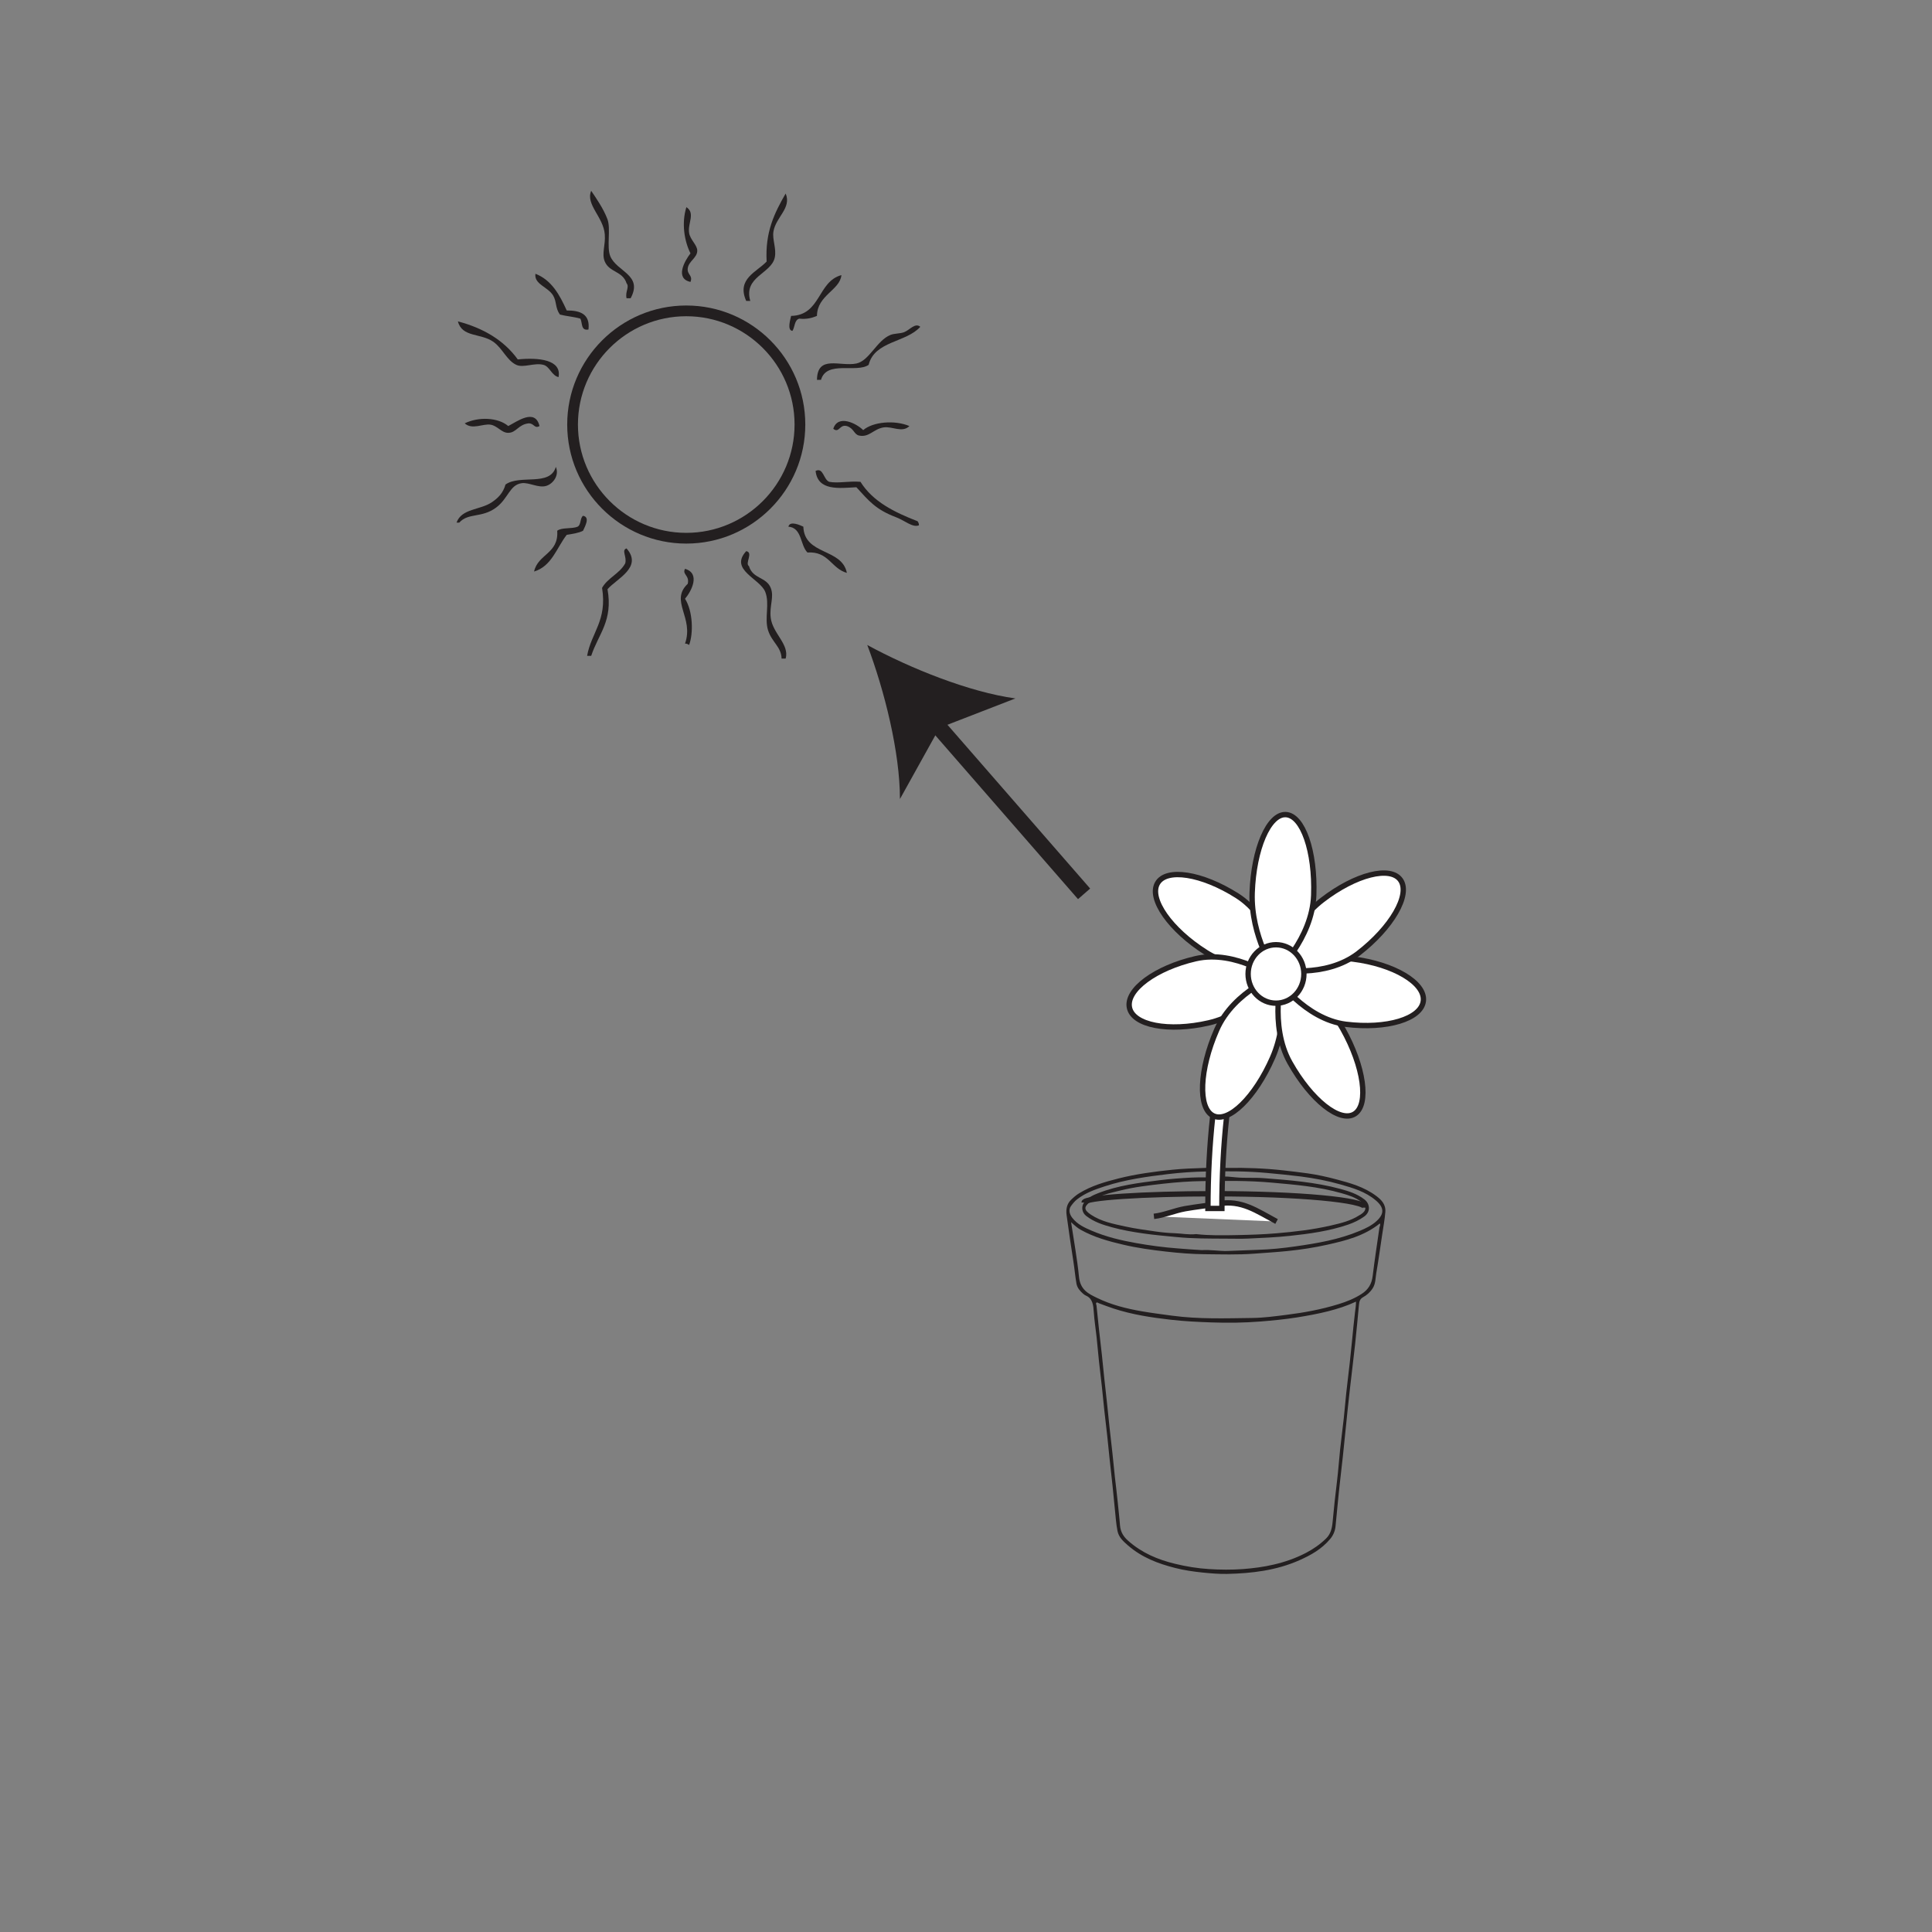 <?xml version="1.0" encoding="UTF-8"?>
<svg xmlns="http://www.w3.org/2000/svg" xmlns:xlink="http://www.w3.org/1999/xlink" width="360pt" height="360pt" viewBox="0 0 360 360" version="1.1">
<rect x="0" y="0" width="360" height="360" fill="#808080" stroke="none"/>
<g id="surface1">
<path style="fill:none;stroke-width:1;stroke-linecap:butt;stroke-linejoin:miter;stroke:rgb(13.73%,12.16%,12.549%);stroke-opacity:1;stroke-miterlimit:10;" d="M -0.002 -0.002 C -0.002 1.432 -12.533 2.588 -28.021 2.588 " transform="matrix(1,0,0,-1,254.408,225.025)"/>
<path style="fill:none;stroke-width:1;stroke-linecap:butt;stroke-linejoin:miter;stroke:rgb(13.73%,12.16%,12.549%);stroke-opacity:1;stroke-miterlimit:10;" d="M 0 0.001 C 0 0.903 10.906 1.638 24.387 1.638 " transform="matrix(1,0,0,-1,202.004,224.075)"/>
<path style=" stroke:none;fill-rule:evenodd;fill:rgb(13.73%,12.16%,12.549%);fill-opacity:1;" d="M 223.926 232.941 C 222.57 232.867 220.996 232.746 219.418 232.621 C 216.832 232.426 214.266 232.086 211.703 231.629 C 208.887 231.129 206.102 230.473 203.422 229.324 C 202.109 228.758 200.777 228.176 199.797 226.918 C 199.234 226.195 199.105 225.375 199.547 224.75 C 199.887 224.277 200.258 223.82 200.711 223.469 C 202.281 222.254 204.074 221.633 205.859 221.051 C 209.703 219.797 213.664 219.25 217.621 218.777 C 219.98 218.496 222.352 218.328 224.719 218.289 C 228.527 218.219 232.332 218.211 236.141 218.566 C 238.219 218.758 240.293 218.957 242.363 219.219 C 244.887 219.543 247.379 220.016 249.836 220.719 C 252.109 221.367 254.398 222.027 256.332 223.652 C 257.945 225 257.961 226.168 256.535 227.496 C 255.605 228.363 254.488 228.887 253.355 229.359 C 249.48 230.988 245.43 231.668 241.371 232.246 C 239.051 232.582 236.711 232.82 234.375 232.887 C 232.484 232.945 230.594 233.043 228.699 233.102 C 227.18 233.145 225.672 232.84 223.926 232.941 M 199.582 227.734 C 200.262 228.363 200.789 228.832 201.395 229.164 C 203.895 230.559 206.578 231.289 209.273 231.922 C 211.914 232.543 214.602 232.914 217.281 233.215 C 219.66 233.484 222.059 233.684 224.449 233.703 C 227.535 233.73 230.625 233.832 233.719 233.602 C 235.805 233.445 237.887 233.32 239.973 233.105 C 242.438 232.855 244.875 232.48 247.301 231.938 C 250.746 231.168 254.172 230.328 257.113 227.969 C 257.285 228.281 257.074 228.504 257.035 228.758 C 256.613 231.754 256.137 234.734 255.781 237.738 C 255.602 239.301 254.902 240.324 253.785 241.059 C 252.418 241.957 250.938 242.543 249.426 243.008 C 246.219 244 242.953 244.598 239.652 245.008 C 237.574 245.27 235.492 245.555 233.418 245.582 C 228.402 245.645 223.375 245.832 218.363 245.152 C 216.484 244.898 214.605 244.66 212.734 244.336 C 209.887 243.84 207.078 243.145 204.422 241.848 C 202.879 241.098 201.297 240.395 201.051 237.906 C 200.723 234.559 200.105 231.254 199.582 227.734 M 252.672 242.539 C 252.668 243.289 252.566 243.906 252.488 244.504 C 252.281 246.164 252.133 247.832 251.965 249.504 C 251.82 250.934 251.684 252.367 251.523 253.797 C 251.305 255.754 251.055 257.703 250.844 259.66 C 250.68 261.168 250.566 262.688 250.402 264.195 C 250.184 266.152 249.926 268.098 249.715 270.055 C 249.504 272.043 249.371 274.043 249.129 276.027 C 248.82 278.559 248.535 281.098 248.309 283.645 C 248.199 284.82 247.934 285.859 247.105 286.668 C 245.969 287.777 244.719 288.641 243.367 289.348 C 241.434 290.355 239.418 291.055 237.344 291.535 C 235.441 291.98 233.52 292.23 231.578 292.375 C 229.477 292.527 227.395 292.508 225.293 292.375 C 223.141 292.242 221.031 291.898 218.922 291.383 C 215.762 290.617 212.781 289.379 210.199 287.086 C 209.41 286.383 208.797 285.52 208.695 284.227 C 208.59 282.793 208.406 281.367 208.277 279.934 C 208.129 278.344 207.91 276.766 207.738 275.176 C 207.582 273.723 207.449 272.262 207.289 270.805 C 207.117 269.219 206.926 267.637 206.754 266.051 C 206.598 264.59 206.457 263.133 206.301 261.676 C 206.129 260.062 205.941 258.453 205.77 256.84 C 205.609 255.355 205.473 253.871 205.312 252.387 C 205.145 250.824 204.949 249.27 204.781 247.711 C 204.621 246.227 204.484 244.738 204.316 243.258 C 204.293 243.086 204.145 242.895 204.289 242.75 C 204.43 242.602 204.578 242.766 204.734 242.828 C 205.645 243.172 206.562 243.516 207.488 243.824 C 210.977 244.969 214.562 245.5 218.156 245.914 C 220.676 246.203 223.211 246.324 225.742 246.414 C 228.785 246.52 231.832 246.484 234.867 246.242 C 237.125 246.059 239.383 245.844 241.633 245.488 C 243.617 245.168 245.59 244.816 247.543 244.316 C 249.27 243.871 250.973 243.332 252.672 242.539 M 229.062 217.621 C 227.059 217.621 225.719 217.578 224.383 217.629 C 222.406 217.703 220.422 217.758 218.453 217.965 C 215.078 218.316 211.707 218.758 208.398 219.594 C 205.891 220.227 203.387 220.941 201.09 222.348 C 200.535 222.684 200.039 223.121 199.562 223.582 C 198.793 224.324 198.598 225.332 198.746 226.418 C 199.145 229.305 199.555 232.191 200.012 235.066 C 200.227 236.426 200.344 237.805 200.578 239.16 C 200.719 239.977 201.242 240.547 201.797 241.047 C 201.961 241.191 202.141 241.328 202.328 241.41 C 203.617 241.961 203.73 243.203 203.816 244.543 C 203.918 246.082 204.168 247.605 204.332 249.141 C 204.496 250.676 204.625 252.223 204.789 253.758 C 204.953 255.32 205.156 256.875 205.324 258.434 C 205.484 259.887 205.613 261.352 205.773 262.809 C 205.945 264.391 206.145 265.973 206.316 267.559 C 206.473 268.988 206.605 270.426 206.758 271.855 C 206.938 273.523 207.129 275.184 207.305 276.852 C 207.461 278.34 207.586 279.828 207.746 281.309 C 207.887 282.633 207.969 283.973 208.227 285.27 C 208.465 286.473 209.336 287.227 210.145 287.934 C 212.766 290.23 215.82 291.367 218.98 292.168 C 220.668 292.598 222.379 292.848 224.109 293.023 C 225.617 293.176 227.137 293.305 228.629 293.277 C 233.234 293.176 237.797 292.648 242.152 290.715 C 244.246 289.781 246.25 288.68 247.855 286.77 C 248.43 286.086 248.762 285.312 248.859 284.387 C 249.145 281.551 249.391 278.711 249.715 275.879 C 250.066 272.836 250.41 269.797 250.699 266.746 C 250.949 264.098 251.246 261.453 251.539 258.805 C 251.855 256.004 252.207 253.207 252.512 250.406 C 252.777 247.969 252.992 245.523 253.227 243.086 C 253.281 242.484 253.426 242.027 253.973 241.723 C 254.672 241.34 255.297 240.809 255.785 240.047 C 256.336 239.188 256.289 238.188 256.449 237.242 C 256.855 234.867 257.188 232.484 257.543 230.098 C 257.754 228.688 258.023 227.273 258.137 225.848 C 258.25 224.383 257.363 223.531 256.41 222.824 C 254.148 221.145 251.57 220.434 248.996 219.754 C 247.23 219.285 245.441 218.887 243.645 218.637 C 242.129 218.426 240.609 218.246 239.086 218.078 C 235.527 217.68 231.969 217.574 229.062 217.621 "/>
<path style=" stroke:none;fill-rule:evenodd;fill:rgb(13.73%,12.16%,12.549%);fill-opacity:1;" d="M 222.883 229.957 C 221.434 230.113 220.184 229.832 218.926 229.793 C 217.746 229.754 216.562 229.645 215.391 229.477 C 213.473 229.191 211.551 228.957 209.648 228.531 C 207.457 228.047 205.238 227.641 203.281 226.34 C 201.934 225.445 201.922 224.867 203.145 223.949 C 204.824 222.688 206.766 222.332 208.664 221.855 C 211.324 221.184 214.035 220.875 216.738 220.57 C 219.191 220.293 221.656 220.109 224.113 220.078 C 228.367 220.02 232.621 219.977 236.871 220.355 C 239.043 220.551 241.211 220.73 243.375 221.016 C 245.621 221.309 247.844 221.73 250.031 222.352 C 251.293 222.711 252.566 223.102 253.672 223.969 C 254.711 224.781 254.66 225.613 253.527 226.316 C 253.469 226.355 253.402 226.379 253.34 226.418 C 251.691 227.488 249.859 227.926 248.043 228.344 C 244.668 229.129 241.242 229.52 237.816 229.809 C 235.375 230.016 232.93 230.094 230.48 230.141 C 227.887 230.195 225.289 230.234 222.883 229.957 M 228.359 230.805 C 229.77 230.801 231.18 230.855 232.582 230.789 C 235.164 230.668 237.746 230.566 240.316 230.289 C 243.984 229.898 247.645 229.402 251.195 228.191 C 252.254 227.824 253.27 227.352 254.219 226.668 C 255.449 225.777 255.266 224.277 254.23 223.488 C 252.867 222.441 251.312 221.961 249.746 221.535 C 247.414 220.902 245.051 220.496 242.664 220.199 C 240.285 219.902 237.906 219.719 235.523 219.535 C 233.789 219.398 232.062 219.547 230.34 219.387 C 229.406 219.297 228.473 219.164 227.551 219.266 C 225.703 219.473 223.859 219.324 222.016 219.426 C 220.043 219.527 218.07 219.668 216.113 219.914 C 212.227 220.402 208.328 220.875 204.598 222.34 C 203.633 222.719 202.676 223.16 202.004 224.074 C 201.414 224.883 201.625 225.977 202.391 226.566 C 203.848 227.699 205.508 228.223 207.188 228.684 C 209.137 229.223 211.113 229.555 213.105 229.844 C 215.129 230.137 217.156 230.301 219.188 230.504 C 222.246 230.809 225.301 230.789 228.359 230.805 "/>
<path style="fill-rule:nonzero;fill:rgb(100%,100%,100%);fill-opacity:1;stroke-width:1;stroke-linecap:butt;stroke-linejoin:miter;stroke:rgb(13.73%,12.16%,12.549%);stroke-opacity:1;stroke-miterlimit:10;" d="M -0.002 -0.001 C -3.713 1.976 -6.521 4.062 -10.85 3.315 C -12.885 2.964 -15.107 2.726 -17.041 2.386 C -19.045 2.026 -20.924 1.171 -22.857 0.96 " transform="matrix(1,0,0,-1,237.873,227.608)"/>
<path style=" stroke:none;fill-rule:nonzero;fill:rgb(100%,100%,100%);fill-opacity:1;" d="M 225.078 225.18 L 227.68 225.18 C 227.68 213.309 228.891 202.156 231.09 193.777 C 234.32 181.473 238.035 181.328 238.07 181.328 L 238.07 179.969 C 236.594 179.969 232.094 179.969 228.516 193.59 C 226.301 202.027 225.078 213.246 225.078 225.18 "/>
<path style="fill:none;stroke-width:1;stroke-linecap:butt;stroke-linejoin:miter;stroke:rgb(13.73%,12.16%,12.549%);stroke-opacity:1;stroke-miterlimit:10;" d="M -0.001 0.001 L 2.601 0.001 C 2.601 11.872 3.812 23.024 6.011 31.403 C 9.241 43.708 12.956 43.853 12.991 43.853 L 12.991 45.212 C 11.515 45.212 7.015 45.212 3.437 31.591 C 1.222 23.153 -0.001 11.935 -0.001 0.001 Z M -0.001 0.001 " transform="matrix(1,0,0,-1,225.079,225.181)"/>
<path style=" stroke:none;fill-rule:nonzero;fill:rgb(100%,100%,100%);fill-opacity:1;" d="M 230.523 166.91 C 223.938 162.734 217.285 161.703 215.664 164.609 C 214.043 167.512 218.074 173.25 224.66 177.426 C 231.246 181.605 239.066 180.539 239.066 180.539 C 239.066 180.539 237.109 171.082 230.523 166.91 "/>
<path style="fill:none;stroke-width:1;stroke-linecap:butt;stroke-linejoin:miter;stroke:rgb(13.73%,12.16%,12.549%);stroke-opacity:1;stroke-miterlimit:10;" d="M 0.001 -0.001 C -6.585 4.174 -13.237 5.206 -14.858 2.299 C -16.48 -0.603 -12.448 -6.341 -5.862 -10.517 C 0.724 -14.697 8.544 -13.63 8.544 -13.63 C 8.544 -13.63 6.587 -4.173 0.001 -0.001 Z M 0.001 -0.001 " transform="matrix(1,0,0,-1,230.523,166.909)"/>
<path style=" stroke:none;fill-rule:nonzero;fill:rgb(100%,100%,100%);fill-opacity:1;" d="M 222.801 178.637 C 215.312 180.367 209.781 184.445 210.453 187.746 C 211.121 191.047 217.738 192.324 225.23 190.598 C 232.719 188.871 237.762 182.41 237.762 182.41 C 237.762 182.41 230.289 176.91 222.801 178.637 "/>
<path style="fill:none;stroke-width:1;stroke-linecap:butt;stroke-linejoin:miter;stroke:rgb(13.73%,12.16%,12.549%);stroke-opacity:1;stroke-miterlimit:10;" d="M -0 0.001 C -7.488 -1.729 -13.02 -5.808 -12.348 -9.108 C -11.68 -12.409 -5.063 -13.687 2.43 -11.96 C 9.918 -10.233 14.961 -3.772 14.961 -3.772 C 14.961 -3.772 7.488 1.728 -0 0.001 Z M -0 0.001 " transform="matrix(1,0,0,-1,222.801,178.638)"/>
<path style=" stroke:none;fill-rule:nonzero;fill:rgb(100%,100%,100%);fill-opacity:1;" d="M 226.715 191.906 C 223.477 199.312 223.184 206.477 226.055 207.902 C 228.926 209.332 233.879 204.48 237.117 197.078 C 240.355 189.672 238.578 181.48 238.578 181.48 C 238.578 181.48 229.949 184.504 226.715 191.906 "/>
<path style="fill:none;stroke-width:1;stroke-linecap:butt;stroke-linejoin:miter;stroke:rgb(13.73%,12.16%,12.549%);stroke-opacity:1;stroke-miterlimit:10;" d="M 0 0.002 C -3.238 -7.404 -3.531 -14.568 -0.66 -15.994 C 2.211 -17.424 7.164 -12.572 10.402 -5.17 C 13.641 2.236 11.863 10.428 11.863 10.428 C 11.863 10.428 3.234 7.404 0 0.002 Z M 0 0.002 " transform="matrix(1,0,0,-1,226.715,191.908)"/>
<path style=" stroke:none;fill-rule:nonzero;fill:rgb(100%,100%,100%);fill-opacity:1;" d="M 240.363 198.008 C 244.301 205.02 249.695 209.293 252.414 207.559 C 255.133 205.824 254.145 198.73 250.211 191.723 C 246.27 184.711 238.918 181.688 238.918 181.688 C 238.918 181.688 236.426 191 240.363 198.008 "/>
<path style="fill:none;stroke-width:1;stroke-linecap:butt;stroke-linejoin:miter;stroke:rgb(13.73%,12.16%,12.549%);stroke-opacity:1;stroke-miterlimit:10;" d="M -0 0.001 C 3.937 -7.011 9.332 -11.284 12.051 -9.55 C 14.77 -7.815 13.781 -0.722 9.848 6.286 C 5.906 13.298 -1.445 16.321 -1.445 16.321 C -1.445 16.321 -3.938 7.009 -0 0.001 Z M -0 0.001 " transform="matrix(1,0,0,-1,240.363,198.009)"/>
<path style=" stroke:none;fill-rule:nonzero;fill:rgb(100%,100%,100%);fill-opacity:1;" d="M 250.773 190.859 C 258.383 191.809 264.848 189.859 265.219 186.504 C 265.59 183.145 259.715 179.656 252.105 178.707 C 244.496 177.754 237.762 182.125 237.762 182.125 C 237.762 182.125 243.164 189.91 250.773 190.859 "/>
<path style="fill:none;stroke-width:1;stroke-linecap:butt;stroke-linejoin:miter;stroke:rgb(13.73%,12.16%,12.549%);stroke-opacity:1;stroke-miterlimit:10;" d="M 0.002 -0.001 C 7.611 -0.95 14.076 0.999 14.447 4.354 C 14.818 7.714 8.943 11.202 1.334 12.151 C -6.275 13.104 -13.01 8.733 -13.01 8.733 C -13.01 8.733 -7.607 0.948 0.002 -0.001 Z M 0.002 -0.001 " transform="matrix(1,0,0,-1,250.772,190.858)"/>
<path style=" stroke:none;fill-rule:nonzero;fill:rgb(100%,100%,100%);fill-opacity:1;" d="M 253.105 177.633 C 259.312 172.844 262.84 166.742 260.984 164.004 C 259.125 161.27 252.586 162.93 246.379 167.719 C 240.168 172.508 237.984 180.586 237.984 180.586 C 237.984 180.586 246.898 182.426 253.105 177.633 "/>
<path style="fill:none;stroke-width:1;stroke-linecap:butt;stroke-linejoin:miter;stroke:rgb(13.73%,12.16%,12.549%);stroke-opacity:1;stroke-miterlimit:10;" d="M -0 0 C 6.207 4.79 9.734 10.891 7.879 13.629 C 6.019 16.364 -0.52 14.704 -6.727 9.915 C -12.938 5.125 -15.121 -2.953 -15.121 -2.953 C -15.121 -2.953 -6.207 -4.792 -0 0 Z M -0 0 " transform="matrix(1,0,0,-1,253.106,177.633)"/>
<path style=" stroke:none;fill-rule:nonzero;fill:rgb(100%,100%,100%);fill-opacity:1;" d="M 244.793 166.801 C 245.082 158.637 242.746 151.914 239.578 151.789 C 236.414 151.66 233.609 158.18 233.324 166.344 C 233.035 174.508 237.652 181.32 237.652 181.32 C 237.652 181.32 244.508 174.965 244.793 166.801 "/>
<path style="fill:none;stroke-width:1;stroke-linecap:butt;stroke-linejoin:miter;stroke:rgb(13.73%,12.16%,12.549%);stroke-opacity:1;stroke-miterlimit:10;" d="M 0.001 0.001 C 0.29 8.165 -2.046 14.887 -5.214 15.012 C -8.378 15.141 -11.183 8.622 -11.468 0.458 C -11.757 -7.707 -7.14 -14.519 -7.14 -14.519 C -7.14 -14.519 -0.284 -8.164 0.001 0.001 Z M 0.001 0.001 " transform="matrix(1,0,0,-1,244.792,166.801)"/>
<path style=" stroke:none;fill-rule:nonzero;fill:rgb(100%,100%,100%);fill-opacity:1;" d="M 232.566 181.48 C 232.566 184.492 234.891 186.93 237.762 186.93 C 240.633 186.93 242.961 184.492 242.961 181.48 C 242.961 178.473 240.633 176.035 237.762 176.035 C 234.891 176.035 232.566 178.473 232.566 181.48 "/>
<path style="fill:none;stroke-width:1;stroke-linecap:butt;stroke-linejoin:miter;stroke:rgb(13.73%,12.16%,12.549%);stroke-opacity:1;stroke-miterlimit:10;" d="M 0.002 0.001 C 0.002 -3.011 2.326 -5.448 5.197 -5.448 C 8.068 -5.448 10.396 -3.011 10.396 0.001 C 10.396 3.009 8.068 5.446 5.197 5.446 C 2.326 5.446 0.002 3.009 0.002 0.001 Z M 0.002 0.001 " transform="matrix(1,0,0,-1,232.565,181.481)"/>
<path style=" stroke:none;fill-rule:evenodd;fill:rgb(13.73%,12.16%,12.549%);fill-opacity:1;" d="M 146.398 122.715 L 145.637 122.715 C 145.582 120.5 143.797 119.664 143.102 117.395 C 142.418 115.137 143.457 112.512 142.598 110.297 C 141.625 107.801 135.84 106.188 139.047 102.699 C 140.434 102.941 138.754 104.984 139.555 105.484 C 140.285 107.914 142.766 107.453 143.613 109.539 C 144.297 111.234 143.34 112.883 143.613 115.113 C 143.965 118.039 147.137 120.055 146.398 122.715 "/>
<path style=" stroke:none;fill-rule:evenodd;fill:rgb(13.73%,12.16%,12.549%);fill-opacity:1;" d="M 110.16 122.211 L 109.398 122.211 C 110.18 117.832 113.164 115.668 112.188 109.539 C 113.258 107.652 115.453 106.895 116.496 104.98 C 116.863 103.781 115.738 102.484 116.75 102.191 C 119.84 105.719 114.84 107.863 113.203 109.793 C 114.246 115.719 111.516 118.098 110.16 122.211 "/>
<path style=" stroke:none;fill-rule:evenodd;fill:rgb(13.73%,12.16%,12.549%);fill-opacity:1;" d="M 128.406 120.184 C 128.199 120.047 127.992 119.918 127.645 119.926 C 129.363 115.039 124.738 112.02 128.152 108.781 C 128.527 107.195 127.07 107.059 127.645 105.992 C 130.57 106.844 128.836 110.176 127.645 111.57 C 129.125 113.906 129.219 118.016 128.406 120.184 "/>
<path style=" stroke:none;fill-rule:evenodd;fill:rgb(13.73%,12.16%,12.549%);fill-opacity:1;" d="M 157.801 106.75 C 154.891 105.945 154.426 102.695 150.453 102.949 C 149.07 101.551 149.477 98.355 146.906 98.137 C 147.184 96.938 149.195 97.914 149.691 98.137 C 149.891 103.512 156.883 102.094 157.801 106.75 "/>
<path style=" stroke:none;fill-rule:evenodd;fill:rgb(13.73%,12.16%,12.549%);fill-opacity:1;" d="M 99.52 106.5 C 100.215 103.227 104.148 103.188 103.828 98.898 C 104.68 98.23 106.566 98.598 107.629 98.137 C 108.305 97.801 108.051 96.539 108.641 96.109 C 110.027 96.352 108.961 98.164 108.641 98.898 C 107.809 99.332 106.688 99.48 105.598 99.66 C 103.719 102.086 102.82 105.496 99.52 106.5 "/>
<path style=" stroke:none;fill-rule:evenodd;fill:rgb(13.73%,12.16%,12.549%);fill-opacity:1;" d="M 151.973 87.75 C 153.43 87.043 153.422 89.336 154.504 89.777 C 156.223 90.105 158.07 89.598 160.336 89.777 C 162.637 93.473 166.66 95.449 170.98 97.125 C 171.113 97.328 171.242 97.535 171.23 97.887 C 170.047 98.359 168.656 97.023 166.926 96.363 C 163.164 94.93 161.93 93.363 159.574 90.789 C 156.379 90.961 152.383 91.516 151.973 87.75 "/>
<path style=" stroke:none;fill-rule:evenodd;fill:rgb(13.73%,12.16%,12.549%);fill-opacity:1;" d="M 85.07 97.379 C 86.02 94.719 89.492 95.062 91.66 93.578 C 92.762 92.82 93.723 91.941 94.195 90.285 C 96.879 88.352 102.508 90.719 103.57 86.996 C 104.254 88.543 103.086 90.137 101.797 90.535 C 100.344 90.988 98.578 89.852 97.234 90.031 C 94.941 90.336 94.746 92.871 92.422 94.594 C 89.754 96.566 87.242 95.516 85.578 97.379 Z M 85.07 97.379 "/>
<path style=" stroke:none;fill-rule:evenodd;fill:rgb(13.73%,12.16%,12.549%);fill-opacity:1;" d="M 157.801 79.391 C 156.445 79.008 156.355 80.797 155.27 79.895 C 156.156 77.121 159.645 78.941 160.844 80.145 C 162.684 78.574 166.734 78.234 169.457 79.391 C 168.109 80.719 166.246 79.387 164.641 79.641 C 162.758 79.941 161.953 81.551 160.082 81.16 C 159.125 80.961 159.125 79.809 157.801 79.391 "/>
<path style=" stroke:none;fill-rule:evenodd;fill:rgb(13.73%,12.16%,12.549%);fill-opacity:1;" d="M 86.594 78.883 C 89.16 77.625 92.809 77.77 94.703 79.387 C 96.32 78.566 99.711 75.996 100.531 79.387 C 99.566 79.941 99.57 78.879 98.504 78.883 C 96.559 79.102 96.227 80.637 94.703 80.652 C 93.449 80.668 92.727 79.344 91.406 79.133 C 89.98 78.902 87.988 80.152 86.594 78.883 "/>
<path style=" stroke:none;fill-rule:evenodd;fill:rgb(13.73%,12.16%,12.549%);fill-opacity:1;" d="M 152.23 70.777 C 152.305 66.043 156.523 68.359 159.574 67.734 C 161.984 67.238 163.355 63.457 165.914 62.414 C 166.645 62.113 167.676 62.191 168.445 61.906 C 169.496 61.516 170.516 60.066 171.484 60.895 C 168.867 63.848 162.957 63.516 161.859 67.984 C 159.613 69.562 154.023 67.102 152.984 70.777 Z M 152.23 70.777 "/>
<path style=" stroke:none;fill-rule:evenodd;fill:rgb(13.73%,12.16%,12.549%);fill-opacity:1;" d="M 104.078 70.266 C 102.824 70.012 102.43 68.301 101.293 67.992 C 99.617 67.523 97.566 68.602 96.223 67.992 C 94.422 67.164 93.629 64.875 91.914 63.68 C 89.555 62.035 86.105 62.906 85.324 59.883 C 90.129 61.156 93.93 63.438 96.477 66.973 C 100.34 66.586 104.695 67.004 104.078 70.266 "/>
<path style=" stroke:none;fill-rule:evenodd;fill:rgb(13.73%,12.16%,12.549%);fill-opacity:1;" d="M 147.664 61.652 C 146.598 61.566 147.312 59.414 147.41 58.863 C 152.965 58.758 152.316 52.457 156.785 51.262 C 156.516 54.082 152.27 54.988 152.227 58.863 C 151.332 59.238 150.352 59.523 148.934 59.375 C 148.008 59.629 148.129 60.934 147.664 61.652 "/>
<path style=" stroke:none;fill-rule:evenodd;fill:rgb(13.73%,12.16%,12.549%);fill-opacity:1;" d="M 109.652 61.398 C 108.184 61.684 108.566 60.121 108.133 59.371 C 106.969 59.02 105.535 58.93 104.332 58.613 C 103.438 57.383 103.754 56.211 103.066 55.062 C 102.086 53.43 99.488 52.98 99.77 51.012 C 102.805 52.195 104.277 54.949 105.602 57.852 C 108.141 57.844 109.988 58.531 109.652 61.398 "/>
<path style=" stroke:none;fill-rule:evenodd;fill:rgb(13.73%,12.16%,12.549%);fill-opacity:1;" d="M 139.805 56.074 L 139.047 56.074 C 137.195 51.953 141.027 50.684 142.852 48.73 C 142.555 43.223 144.293 39.723 146.395 36.059 C 147.551 38.766 144.551 40.453 144.117 43.156 C 143.879 44.648 144.711 46.312 144.371 47.969 C 143.738 51.027 138.484 51.527 139.805 56.074 "/>
<path style=" stroke:none;fill-rule:evenodd;fill:rgb(13.73%,12.16%,12.549%);fill-opacity:1;" d="M 117.512 55.57 L 116.75 55.57 C 116.457 54.367 117.336 53.496 116.75 52.781 C 116.008 50.48 113.547 50.781 112.691 48.73 C 112.074 47.238 112.859 45.695 112.691 43.66 C 112.434 40.426 109.082 38.105 110.16 35.555 C 111.02 36.828 112.457 38.871 113.199 40.875 C 113.84 42.598 113.016 46.004 113.707 47.715 C 114.887 50.637 119.867 51.199 117.512 55.57 "/>
<path style=" stroke:none;fill-rule:evenodd;fill:rgb(13.73%,12.16%,12.549%);fill-opacity:1;" d="M 128.66 52.531 C 125.723 51.898 127.566 48.617 128.66 47.211 C 127.527 44.945 126.957 41.621 127.898 38.598 C 129.621 39.738 128.113 41.582 128.406 43.41 C 128.605 44.664 129.926 45.668 129.926 46.703 C 129.926 48.051 128.316 48.656 128.152 49.996 C 128 51.203 129.156 51.293 128.66 52.531 "/>
<path style=" stroke:none;fill-rule:nonzero;fill:rgb(13.73%,12.16%,12.549%);fill-opacity:1;" d="M 127.875 58.926 C 116.746 58.926 107.691 67.977 107.691 79.105 C 107.691 90.234 116.746 99.289 127.875 99.289 C 139.004 99.289 148.055 90.234 148.055 79.105 C 148.055 67.977 139.004 58.926 127.875 58.926 M 127.875 101.289 C 115.645 101.289 105.691 91.336 105.691 79.105 C 105.691 66.875 115.645 56.926 127.875 56.926 C 140.105 56.926 150.055 66.875 150.055 79.105 C 150.055 91.336 140.105 101.289 127.875 101.289 "/>
<path style="fill:none;stroke-width:3;stroke-linecap:butt;stroke-linejoin:miter;stroke:rgb(13.73%,12.16%,12.549%);stroke-opacity:1;stroke-miterlimit:10;" d="M 0 -0.001 L -28.508 32.717 " transform="matrix(1,0,0,-1,202.004,166.553)"/>
<path style=" stroke:none;fill-rule:nonzero;fill:rgb(13.73%,12.16%,12.549%);fill-opacity:1;" d="M 161.602 120.184 C 169.582 124.531 180.594 128.957 189.203 130.145 L 175.059 135.625 L 167.691 148.887 C 167.695 140.195 164.816 128.68 161.602 120.184 "/>
</g>
</svg>
